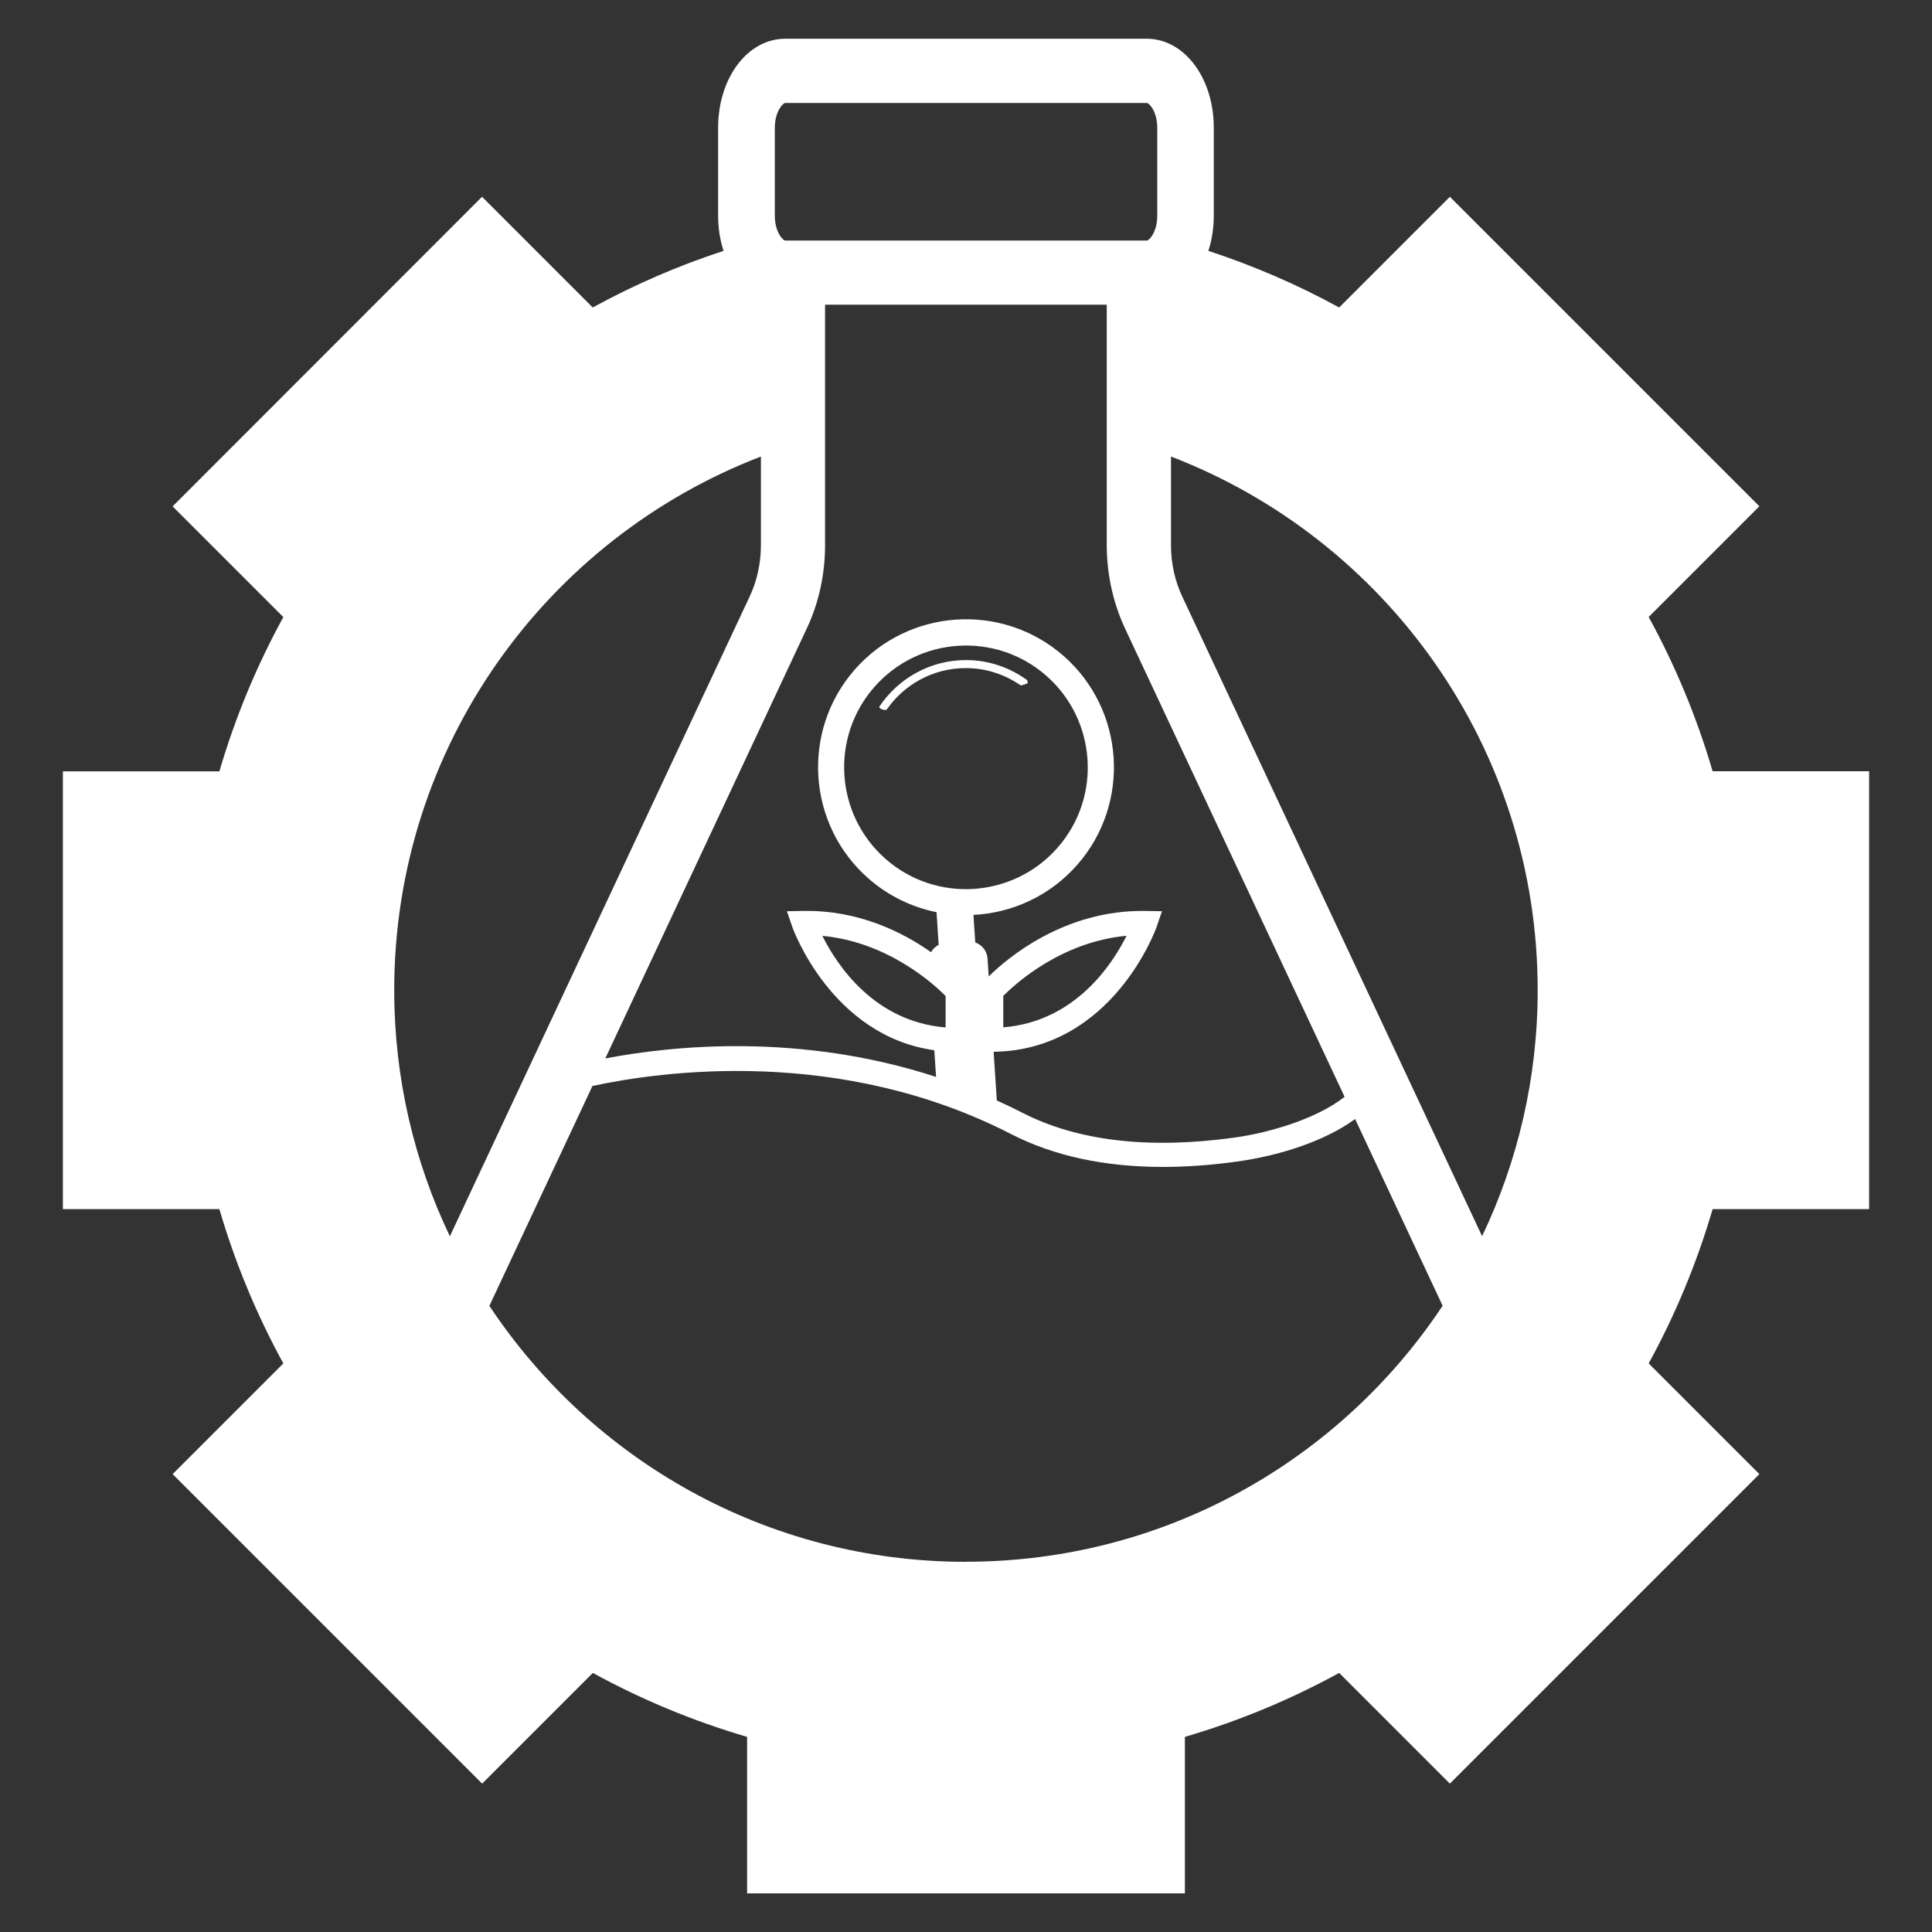 <?xml version="1.0" encoding="UTF-8"?>
<svg xmlns="http://www.w3.org/2000/svg" id="a" width="200" height="200" viewBox="0 0 200 200">
  <rect x="0" y="0" width="200" height="200" fill="#333333" stroke="none"/>
  <path d="M193.49,125.16v-45.32h-16.2c-1.64-5.6-3.87-10.95-6.62-15.97l11.46-11.46-32.04-32.04-11.46,11.46c-4.29-2.35-8.82-4.31-13.54-5.86.36-1.12.56-2.34.56-3.63v-9.12c0-5.16-3.05-9.21-6.95-9.21h-37.41c-3.89,0-6.95,4.04-6.95,9.21v9.12c0,1.29.2,2.51.56,3.63-4.72,1.54-9.25,3.51-13.54,5.86l-11.46-11.46L17.87,52.42l11.46,11.46c-2.75,5.02-4.98,10.37-6.62,15.97H6.51v45.32h16.2c1.64,5.6,3.87,10.95,6.62,15.97l-11.46,11.46,32.04,32.04,11.46-11.46c5.02,2.75,10.37,4.98,15.97,6.62v16.2h45.32v-16.2c5.6-1.64,10.95-3.87,15.97-6.62l11.46,11.46,32.04-32.04-11.46-11.46c2.75-5.02,4.98-10.37,6.62-15.97h16.2ZM91.68,88.92c-5.23-4.59-5.76-12.57-1.17-17.8,4.59-5.23,12.57-5.76,17.8-1.17,5.23,4.59,5.76,12.57,1.17,17.8s-12.57,5.76-17.8,1.17ZM97.89,103.11v3.25c-7.41-.6-11.26-6.48-12.76-9.48,6.77.63,11.54,4.99,12.76,6.23ZM103.19,113.93l-.33-5.05c12.32-.17,16.83-12.79,16.87-12.92l.56-1.63-1.72-.03c-8.41-.13-14.31,4.9-16.22,6.78l-.12-1.84c-.05-.79-.57-1.43-1.27-1.68l-.19-2.85c4-.2,7.91-1.95,10.75-5.19,5.57-6.35,4.93-16.05-1.42-21.62-6.35-5.57-16.05-4.93-21.62,1.42-5.57,6.35-4.93,16.05,1.42,21.62,2.08,1.82,4.52,2.98,7.05,3.49l.22,3.38c-.34.17-.61.44-.79.76-2.94-2.07-7.5-4.37-13.2-4.27l-1.72.03.56,1.63c.04.12,4.02,11.26,14.7,12.76l.18,2.76c-14.09-4.59-27.24-3.25-34.24-1.91l20.88-44.56c1.23-2.61,1.87-5.58,1.87-8.59v-24.88h29.16v24.88c0,3,.65,5.97,1.87,8.59l22.75,48.53c-2.63,2.1-7.34,3.67-11.53,4.24-8.8,1.2-16.15.33-21.85-2.6-.87-.45-1.75-.86-2.62-1.26ZM103.86,106.35v-3.25c1.22-1.24,5.99-5.6,12.76-6.23-1.5,3-5.35,8.88-12.76,9.48ZM80.21,13.22c0-1.65.82-2.56,1.09-2.56h37.41c.27,0,1.09.91,1.09,2.56v9.12c0,1.65-.82,2.56-1.09,2.56h-37.41c-.27,0-1.09-.91-1.09-2.56v-9.12ZM78.77,47.26v9.17c0,1.86-.4,3.69-1.15,5.29l-31.05,66.26c-3.69-7.72-5.76-16.36-5.76-25.48,0-25.2,15.76-46.71,37.96-55.24ZM100,161.68c-20.6,0-38.74-10.53-49.34-26.5l10.67-22.76c7.2-1.55,25.64-4.11,43.34,4.98,4.4,2.26,9.67,3.4,15.71,3.4,2.42,0,4.96-.18,7.62-.55,4.42-.6,9.16-2.12,12.28-4.41l9.06,19.33c-10.6,15.97-28.73,26.5-49.34,26.5ZM153.43,127.98l-31.06-66.26c-.75-1.6-1.15-3.43-1.15-5.29v-9.17c22.2,8.53,37.96,30.04,37.96,55.24,0,9.12-2.07,17.76-5.76,25.48Z" fill="#fff"></path>
  <path d="M106.36,70.43c-1.79-1.31-3.98-2.1-6.36-2.1-3.75,0-7.04,1.93-8.98,4.83,0,0,0,.01,0,.02,0,.01,0,.01,0,.02,0,0,0,0,0,.01.03.07.11.14.2.19,0,0,.02,0,.03.01.08.02.15.05.22.08.1.01.2,0,.31-.02,1.8-2.6,4.8-4.31,8.2-4.31,2.11,0,4.06.67,5.68,1.79.02,0,.03,0,.05,0,.15-.03.3-.08.45-.13.05-.03.12-.04.18-.07.01,0,.02-.01.03-.02h0s0-.02.01-.02c0-.01,0-.03.01-.05,0-.02-.01-.05-.02-.07-.02-.05-.02-.11-.03-.17Z" fill="#fff"></path>
</svg>
